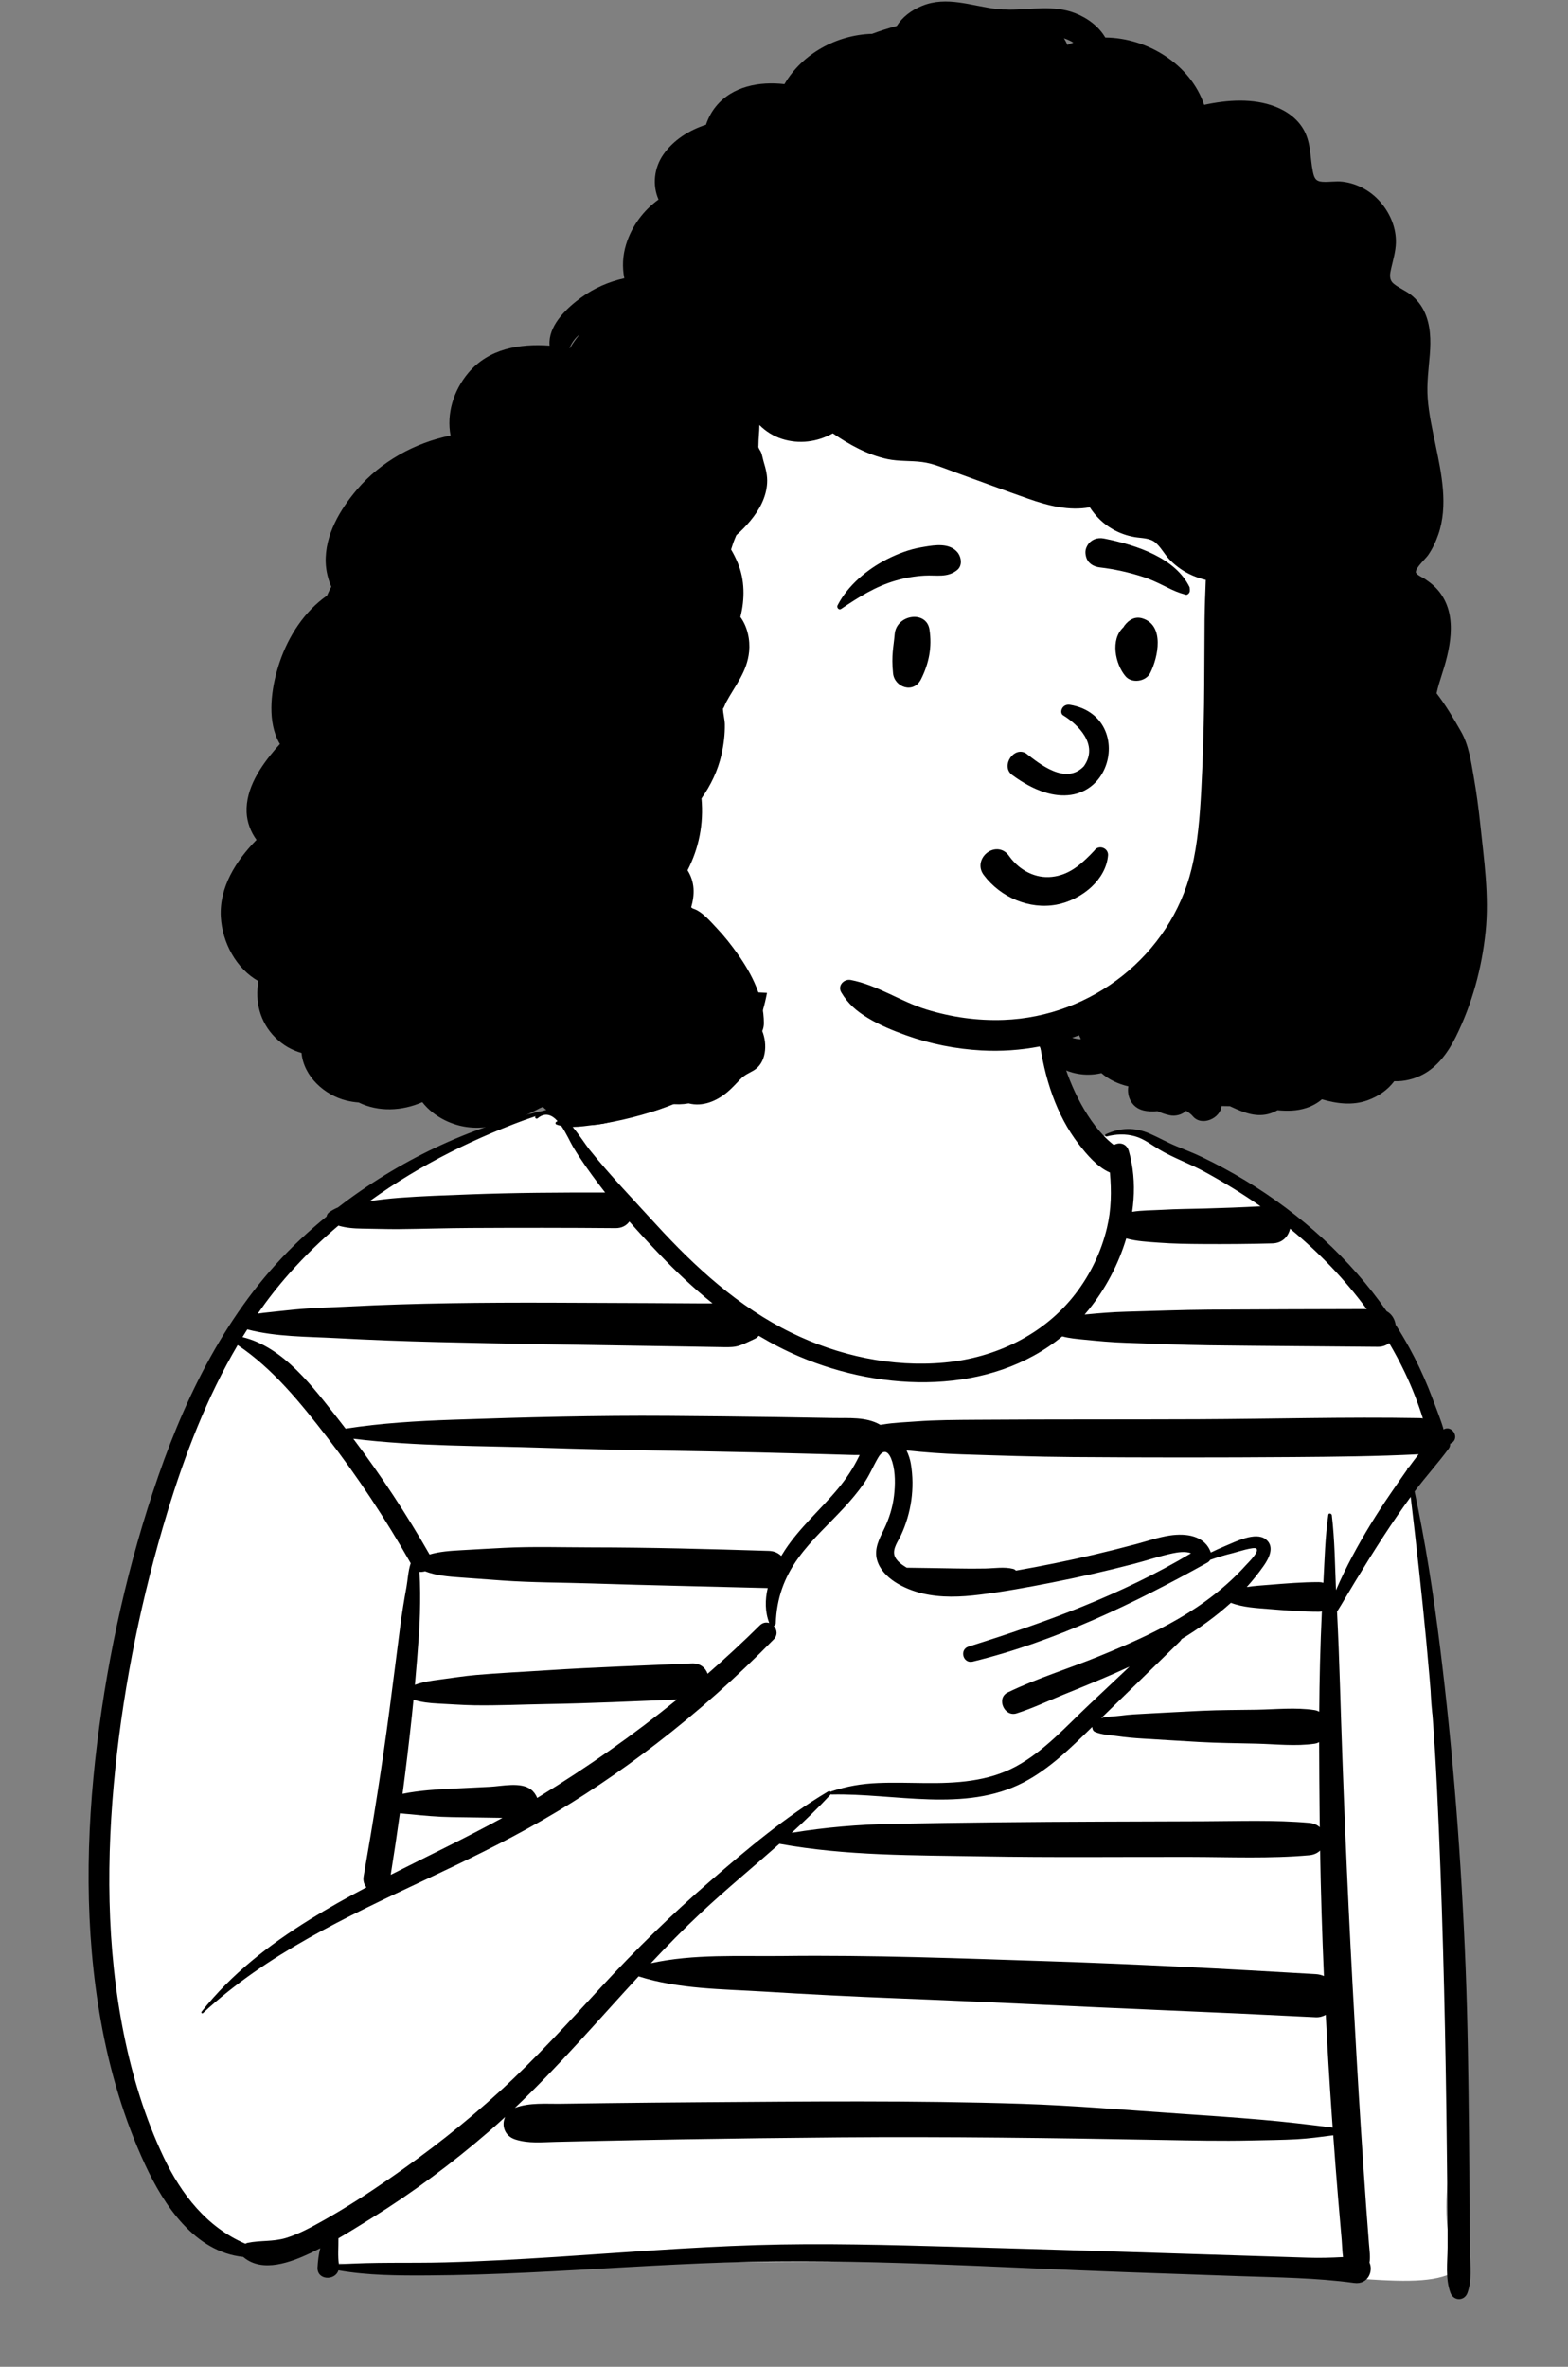 <svg width="173" height="261" viewBox="0 0 173 261" fill="none" xmlns="http://www.w3.org/2000/svg">
<rect x="0" y="0" width="173" height="261" fill="#808080" stroke="none"/>
<path fill-rule="evenodd" clip-rule="evenodd" d="M158.445 190.788C157.032 186.446 158.715 181.431 157.615 176.75C157.238 174.898 156.522 168.02 155.803 163.997C155.4 161.747 157.807 161.049 158.177 160.151C160.78 152.083 141.79 133.105 140.631 132.405C138.894 131.401 137.357 130.537 135.659 129.511C130.708 127.771 124.771 122.931 120.282 126.039C112.505 114.458 115.582 100.189 111.362 98.493C107.141 96.797 94.679 93.369 87.555 97.746C83.284 100.907 83.599 106.349 81.65 110.836C80.506 112.949 79.945 116.009 78.613 117.387C74.089 122.068 68.448 122.875 62.141 123.669C61.661 123.73 61.155 122.423 60.688 122.584C50.05 126.263 37.671 127.336 25.623 147.933C23.921 150.879 19.331 155.605 20.866 159.009C10.753 182.534 0.802 235.485 28.551 248.69C29.438 249.258 35.455 246.214 36.436 246.242C38.07 246.289 34.939 250.259 36.436 249.552C47.428 250.386 107.911 248.234 131.095 250.386C147.038 250.267 157.136 253.063 160.817 250.267C159.346 246.709 159.414 242.898 159.879 239.137C163.267 236.615 159.079 218.839 159.433 213.635C162.605 209.831 160.079 195.566 158.445 190.788Z" fill="white"/>
<path fill-rule="evenodd" clip-rule="evenodd" d="M153.39 164.752C151.869 166.965 150.472 169.243 149.208 171.613C148.557 172.835 147.949 174.082 147.402 175.353C147.289 172.603 147.264 169.821 146.943 167.098C146.92 166.901 146.592 166.806 146.557 167.045C146.202 169.514 146.144 172.048 146.01 174.543C145.855 174.496 145.685 174.469 145.497 174.469C143.671 174.469 141.873 174.618 140.055 174.766C139.24 174.832 138.387 174.882 137.556 175.012C138.225 174.273 138.848 173.492 139.423 172.677C140.01 171.847 140.68 170.548 139.658 169.75C138.529 168.869 136.314 170.021 135.222 170.47C134.669 170.697 134.127 170.944 133.593 171.207C132.919 169.317 130.852 169.067 129.081 169.327C127.818 169.514 126.592 169.946 125.361 170.275C123.798 170.693 122.229 171.086 120.654 171.455C117.818 172.119 114.962 172.699 112.093 173.202C112.017 173.114 111.912 173.045 111.771 173.01C110.789 172.764 109.705 172.952 108.697 172.971C107.661 172.99 106.625 172.988 105.589 172.967C103.738 172.929 101.889 172.914 100.038 172.882C99.512 172.563 98.845 172.105 98.682 171.505C98.478 170.755 99.115 169.925 99.41 169.287C100.545 166.838 100.942 164.098 100.497 161.43C100.418 160.955 100.254 160.435 100.018 159.948C102.045 160.165 104.047 160.312 106.085 160.379C110.156 160.511 114.226 160.65 118.298 160.68C126.441 160.741 134.583 160.741 142.726 160.682C147.33 160.648 151.923 160.606 156.521 160.371C156.147 160.846 155.782 161.331 155.426 161.824C155.353 161.802 155.257 161.842 155.268 161.933C155.272 161.965 155.275 161.997 155.279 162.028C154.63 162.935 154.005 163.857 153.39 164.752ZM144.336 248.968C142.444 248.908 140.552 248.848 138.66 248.787C134.946 248.669 131.231 248.551 127.518 248.433C120.16 248.198 112.802 247.972 105.443 247.769C98.102 247.567 90.757 247.353 83.414 247.582C76.054 247.811 68.713 248.405 61.367 248.883C57.283 249.147 53.196 249.377 49.104 249.487C45.208 249.591 41.276 249.433 37.386 249.711C37.255 248.749 37.351 247.789 37.337 246.831C38.613 246.094 39.866 245.31 41.104 244.539C45.617 241.731 49.883 238.554 53.908 235.081C54.526 234.547 55.133 234.002 55.733 233.451C55.315 234.364 55.65 235.542 56.847 235.928C58.308 236.4 59.803 236.232 61.32 236.197C62.861 236.16 64.401 236.126 65.942 236.093C68.952 236.03 71.963 235.972 74.974 235.922C80.856 235.823 86.739 235.75 92.621 235.703C104.456 235.607 116.283 235.768 128.117 235.982C131.444 236.042 134.768 236.117 138.096 236.041C139.761 236.004 141.432 235.992 143.095 235.902C144.427 235.83 145.768 235.641 147.1 235.472C147.268 237.793 147.443 240.113 147.639 242.432C147.768 243.963 147.901 245.494 148.033 247.025C148.087 247.656 148.091 248.301 148.18 248.901C146.901 248.971 145.63 249.009 144.336 248.968ZM145.637 183.433C145.591 185.21 145.566 186.987 145.553 188.765C145.4 188.677 145.227 188.613 145.032 188.583C142.962 188.267 140.748 188.507 138.654 188.542C136.631 188.576 134.6 188.565 132.578 188.66C130.552 188.756 128.527 188.87 126.502 188.975C125.551 189.025 124.611 189.067 123.669 189.196C123.023 189.284 122.196 189.278 121.506 189.462C124.401 186.657 127.281 183.835 130.169 181.022C130.255 180.937 130.318 180.848 130.362 180.757C132.287 179.583 134.135 178.263 135.809 176.75C137.136 177.262 138.647 177.326 140.055 177.441C141.874 177.588 143.671 177.738 145.497 177.738C145.62 177.738 145.736 177.726 145.844 177.704C145.755 179.613 145.687 181.522 145.637 183.433ZM70.458 217.944C74.879 219.356 79.668 219.34 84.267 219.623C89.169 219.925 94.064 220.175 98.972 220.367C108.775 220.748 118.571 221.265 128.372 221.677C133.971 221.912 139.568 222.172 145.164 222.454C145.561 222.474 145.939 222.372 146.273 222.185C146.461 225.872 146.681 229.557 146.938 233.24C146.97 233.7 147.005 234.16 147.038 234.621C144.404 234.291 141.79 233.974 139.137 233.75C136.157 233.498 133.179 233.286 130.195 233.088C124.38 232.703 118.556 232.186 112.731 231.998C100.856 231.614 88.955 231.745 77.075 231.829C73.714 231.853 70.353 231.885 66.992 231.926C65.311 231.947 63.631 231.969 61.951 231.993C60.262 232.018 58.447 231.842 56.848 232.432C56.833 232.438 56.82 232.446 56.805 232.451C61.629 227.879 65.951 222.825 70.458 217.944ZM85.998 203.325C93.385 204.67 100.888 204.578 108.376 204.711C116.038 204.848 123.711 204.757 131.374 204.773C135.727 204.782 140.118 204.973 144.455 204.586C144.968 204.54 145.365 204.346 145.648 204.07C145.727 208.685 145.872 213.298 146.072 217.91C145.79 217.79 145.483 217.717 145.164 217.698C135.372 217.122 125.579 216.599 115.774 216.28C105.978 215.96 96.169 215.582 86.368 215.7C81.584 215.758 76.526 215.452 71.809 216.495C73.601 214.589 75.433 212.719 77.348 210.928C80.141 208.317 83.121 205.871 85.998 203.325ZM91.641 197.892C91.651 197.881 91.656 197.868 91.664 197.857C91.69 197.876 91.723 197.89 91.766 197.889C98.681 197.733 106.439 199.916 112.906 196.566C115.794 195.071 118.185 192.708 120.506 190.436C120.507 190.453 120.509 190.47 120.51 190.487C120.525 190.671 120.603 190.893 120.79 190.975C121.553 191.31 122.446 191.332 123.266 191.451C124.208 191.588 125.133 191.668 126.083 191.725C128.178 191.851 130.273 191.984 132.369 192.103C134.46 192.221 136.561 192.231 138.654 192.283C140.754 192.335 142.954 192.59 145.032 192.29C145.223 192.263 145.392 192.203 145.543 192.119C145.546 194.809 145.571 197.498 145.596 200.186C145.6 200.624 145.608 201.062 145.613 201.5C145.333 201.243 144.947 201.063 144.455 201.019C140.602 200.68 136.718 200.831 132.851 200.844C129.053 200.856 125.255 200.869 121.458 200.882C113.789 200.907 106.127 200.982 98.46 201.128C94.731 201.199 91.019 201.513 87.345 202.117C88.833 200.761 90.279 199.365 91.641 197.892ZM31.556 246.791C30.14 247.224 28.735 247.036 27.317 247.333C27.229 247.351 27.149 247.385 27.075 247.43C22.827 245.614 19.996 241.971 18.058 237.888C16.016 233.585 14.608 228.985 13.665 224.322C11.72 214.708 11.717 204.74 12.723 195.014C13.712 185.459 15.67 175.955 18.464 166.766C20.383 160.456 22.828 154.082 26.223 148.329C30.143 150.956 33.183 154.739 36.047 158.437C39.469 162.856 42.553 167.533 45.314 172.392C45.029 173.224 44.984 174.268 44.847 175.012C44.583 176.447 44.345 177.899 44.158 179.346C43.757 182.439 43.373 185.533 42.964 188.625C42.155 194.738 41.188 200.834 40.121 206.907C40.034 207.399 40.173 207.815 40.427 208.128C38.309 209.244 36.22 210.41 34.184 211.674C29.708 214.452 25.524 217.689 22.24 221.841C22.155 221.948 22.288 222.093 22.394 221.995C29.437 215.484 38.188 211.397 46.779 207.357C51.169 205.293 55.538 203.195 59.75 200.782C64.155 198.258 68.356 195.406 72.382 192.315C76.98 188.786 81.308 184.928 85.365 180.788C85.843 180.3 85.727 179.69 85.367 179.304C85.489 179.266 85.587 179.16 85.593 178.984C85.69 176.281 86.502 173.978 88.091 171.79C89.564 169.76 91.443 168.087 93.137 166.25C93.89 165.434 94.61 164.584 95.252 163.677C95.914 162.743 96.317 161.713 96.892 160.737C97.565 159.597 98.137 160.18 98.448 161.211C98.802 162.381 98.78 163.75 98.638 164.953C98.488 166.225 98.1 167.465 97.543 168.615C97.019 169.696 96.415 170.794 96.767 172.033C97.347 174.067 99.831 175.246 101.714 175.704C103.809 176.214 106.002 176.115 108.124 175.85C110.782 175.519 113.427 175.033 116.054 174.517C119.096 173.92 122.121 173.23 125.122 172.451C126.532 172.085 127.933 171.603 129.357 171.3C129.865 171.192 130.805 171.029 131.402 171.294C123.73 175.869 115.365 178.918 106.87 181.574C105.815 181.903 106.248 183.498 107.328 183.234C116.454 181.001 125.041 176.858 133.212 172.321C133.337 172.251 133.443 172.143 133.521 172.016C134.343 171.727 135.179 171.475 136.031 171.268C136.412 171.176 138.372 170.529 138.617 170.777C138.964 171.129 137.763 172.272 137.463 172.604C135.327 174.971 132.787 176.902 130.038 178.499C127.249 180.118 124.281 181.41 121.3 182.628C117.96 183.993 114.43 185.066 111.184 186.635C109.894 187.258 110.799 189.375 112.158 188.946C113.909 188.392 115.61 187.579 117.311 186.888C118.757 186.301 120.203 185.714 121.64 185.108C122.642 184.684 123.637 184.247 124.623 183.79C123.146 185.18 121.67 186.57 120.194 187.96C117.637 190.368 115.209 193.111 112.083 194.799C108.996 196.468 105.474 196.662 102.037 196.626C100.312 196.608 98.594 196.553 96.868 196.623C95.052 196.696 93.44 196.975 91.719 197.547C91.688 197.557 91.664 197.576 91.645 197.598C91.585 197.524 91.483 197.488 91.377 197.55C86.701 200.316 82.439 203.904 78.34 207.45C74.115 211.104 70.139 214.991 66.352 219.096C62.726 223.026 59.129 226.97 55.184 230.585C51.332 234.115 47.216 237.321 42.917 240.287C40.575 241.904 38.175 243.46 35.692 244.852C34.365 245.595 33.017 246.344 31.556 246.791ZM31.949 140.398C33.624 138.516 35.426 136.772 37.333 135.159C38.175 135.408 39.058 135.478 39.948 135.487C41.306 135.5 42.668 135.557 44.026 135.543C46.641 135.516 49.255 135.433 51.871 135.419C57.22 135.39 62.57 135.389 67.919 135.435C68.62 135.441 69.125 135.142 69.437 134.706C70.52 135.934 71.636 137.134 72.761 138.314C74.589 140.233 76.538 142.063 78.613 143.73C78.209 143.733 77.805 143.737 77.404 143.734C75.554 143.722 73.703 143.71 71.853 143.7C68.141 143.679 64.428 143.664 60.716 143.654C53.335 143.635 45.931 143.696 38.56 144.074C36.514 144.179 34.452 144.222 32.413 144.421C31.307 144.53 30.203 144.656 29.098 144.773C28.872 144.798 28.655 144.828 28.442 144.862C29.524 143.307 30.69 141.813 31.949 140.398ZM61.51 123.626C61.461 123.66 61.407 123.69 61.359 123.726C61.25 123.807 61.267 123.955 61.395 124.004C61.566 124.071 61.745 124.121 61.929 124.161C62.488 124.973 62.925 125.976 63.231 126.485C64.108 127.946 65.116 129.338 66.142 130.697C66.348 130.97 66.558 131.24 66.769 131.509C61.801 131.497 56.836 131.523 51.871 131.71C49.257 131.81 46.634 131.893 44.026 132.089C42.953 132.17 41.881 132.305 40.812 132.439C46.377 128.415 52.635 125.342 59.118 123.061C59.109 123.071 59.1 123.078 59.091 123.088C58.948 123.247 59.161 123.452 59.322 123.319C60.166 122.622 60.898 122.949 61.51 123.626ZM86.612 170.925C86.471 171.139 86.332 171.36 86.197 171.587C85.871 171.262 85.416 171.044 84.83 171.026C78.322 170.823 71.817 170.646 65.305 170.641C62.094 170.639 58.853 170.531 55.646 170.69C54.036 170.77 52.426 170.865 50.816 170.956C49.691 171.02 48.495 171.099 47.396 171.425C44.863 166.993 42.052 162.732 38.981 158.658C45.948 159.513 53.034 159.422 60.04 159.659C67.978 159.928 75.921 159.986 83.861 160.174C86.039 160.226 88.218 160.283 90.395 160.343C91.519 160.375 92.643 160.407 93.768 160.441C94.119 160.452 94.483 160.462 94.847 160.452C94.819 160.509 94.791 160.566 94.764 160.622C94.151 161.889 93.38 163.054 92.482 164.136C90.573 166.436 88.266 168.417 86.612 170.925ZM78.075 184.577C77.833 183.907 77.246 183.391 76.31 183.434C70.978 183.676 65.636 183.844 60.309 184.195C57.715 184.367 55.11 184.482 52.519 184.709C51.183 184.826 49.849 185.044 48.519 185.217C47.607 185.336 46.652 185.474 45.777 185.798C45.947 183.925 46.097 182.05 46.227 180.172C46.331 178.663 46.362 177.141 46.354 175.629C46.35 174.863 46.324 174.093 46.287 173.328C46.366 173.344 46.445 173.351 46.522 173.342C46.658 173.325 46.786 173.309 46.904 173.277C48.13 173.757 49.518 173.863 50.816 173.956C52.356 174.066 53.896 174.182 55.436 174.292C58.713 174.526 62.021 174.511 65.305 174.618C71.77 174.829 78.237 174.952 84.703 175.125C84.403 176.412 84.392 177.735 84.872 178.982C84.538 178.871 84.153 178.922 83.824 179.247C81.962 181.088 80.043 182.863 78.075 184.577ZM59.264 198.27C59.133 197.906 58.885 197.571 58.59 197.344C57.46 196.473 55.396 196.974 54.038 197.041C52.432 197.12 50.825 197.198 49.218 197.277C48.73 197.301 46.242 197.428 44.414 197.817C44.792 194.964 45.134 192.106 45.441 189.242C45.505 188.641 45.565 188.04 45.623 187.439C46.484 187.716 47.42 187.817 48.309 187.86C49.64 187.923 50.977 188.03 52.309 188.051C54.971 188.093 57.647 187.962 60.309 187.917C65.103 187.838 69.898 187.609 74.69 187.42C69.879 191.327 64.795 194.891 59.492 198.134C59.417 198.18 59.34 198.224 59.264 198.27ZM44.123 199.963C44.528 200.017 44.929 200.035 45.236 200.066C46.779 200.221 48.297 200.363 49.847 200.385C51.384 200.408 52.921 200.43 54.458 200.453C54.785 200.457 55.111 200.462 55.438 200.467C51.391 202.678 47.22 204.659 43.108 206.745C43.47 204.488 43.808 202.227 44.123 199.963ZM88.221 149.606C97.444 153.527 109.274 153.882 117.2 147.369C117.988 147.585 118.859 147.657 119.554 147.726C121.117 147.883 122.665 148.028 124.235 148.077C127.296 148.173 130.358 148.316 133.42 148.354C139.613 148.43 145.807 148.466 152.001 148.521C152.528 148.526 152.949 148.365 153.269 148.107C153.896 149.171 154.48 150.261 155.013 151.38C155.789 153.011 156.448 154.696 156.988 156.419C156.873 156.399 156.752 156.385 156.623 156.383C148.484 156.242 140.338 156.477 132.197 156.511C124.054 156.545 115.912 156.51 107.77 156.568C105.516 156.584 103.28 156.584 101.032 156.752C99.862 156.839 98.678 156.877 97.52 157.066C97.39 157.087 97.259 157.105 97.126 157.124C95.573 156.216 93.646 156.406 91.871 156.372C89.833 156.334 87.796 156.299 85.758 156.269C81.754 156.21 77.748 156.166 73.743 156.139C65.794 156.084 57.865 156.288 49.921 156.565C45.968 156.702 42.031 156.936 38.13 157.545C37.868 157.205 37.608 156.865 37.343 156.528C34.578 153.023 31.301 148.536 26.752 147.45C26.927 147.165 27.104 146.883 27.284 146.602C30.435 147.433 33.912 147.391 37.132 147.565C40.844 147.766 44.548 147.904 48.264 147.996C55.651 148.177 63.037 148.291 70.425 148.403C72.476 148.435 74.526 148.467 76.577 148.502C77.683 148.52 78.789 148.541 79.895 148.558C80.513 148.568 81.066 148.566 81.654 148.361C82.2 148.171 82.731 147.886 83.258 147.65C83.442 147.567 83.592 147.445 83.714 147.301C85.162 148.167 86.663 148.943 88.221 149.606ZM124.261 136.568C125.421 136.89 126.618 136.944 127.845 137.036C129.455 137.158 131.061 137.179 132.675 137.189C135.248 137.206 137.822 137.188 140.395 137.117C141.5 137.086 142.146 136.346 142.337 135.499C142.364 135.521 142.391 135.542 142.418 135.564C145.549 138.144 148.386 141.096 150.79 144.363C145 144.382 139.21 144.385 133.42 144.424C130.359 144.445 127.295 144.571 124.235 144.65C122.734 144.688 121.255 144.813 119.76 144.955C119.73 144.958 119.699 144.96 119.669 144.963C119.827 144.78 119.984 144.595 120.138 144.404C121.925 142.189 123.395 139.459 124.261 136.568ZM161.906 252.851C162.417 251.445 162.219 249.937 162.19 248.458C162.16 246.941 162.144 245.425 162.139 243.908C162.129 240.942 162.109 237.976 162.076 235.01C162.01 229.011 161.94 223.006 161.704 217.01C161.238 205.156 160.339 193.332 158.873 181.557C158.16 175.833 157.275 170.122 156.074 164.479C156.091 164.456 156.108 164.433 156.125 164.41C157.32 162.812 158.68 161.335 159.855 159.726C159.959 159.583 160.002 159.4 160.001 159.215C160.044 159.194 160.087 159.172 160.131 159.147C161.105 158.592 160.225 157.079 159.251 157.641C159.364 157.577 157.746 153.423 157.574 153.004C156.959 151.502 156.266 150.033 155.485 148.61C155.014 147.751 154.51 146.91 153.982 146.085C153.889 145.469 153.557 144.897 152.985 144.592C151.982 143.154 150.898 141.772 149.743 140.456C145.015 135.066 139.109 130.716 132.656 127.617C131.724 127.169 130.764 126.796 129.808 126.405C128.789 125.988 127.845 125.444 126.841 125.007C125.208 124.295 123.596 124.336 121.992 125.089C121.855 125.154 121.953 125.365 122.093 125.328C123.126 125.059 124.183 125.014 125.219 125.306C126.233 125.593 127.004 126.226 127.89 126.755C129.468 127.696 131.233 128.31 132.85 129.189C134.989 130.352 137.08 131.628 139.079 133.03C137.008 133.14 134.934 133.219 132.86 133.274C131.32 133.315 129.78 133.322 128.242 133.411C127.147 133.475 126.009 133.457 124.914 133.634C125.178 131.82 125.179 129.989 124.849 128.221C124.849 128.221 124.849 128.22 124.849 128.219C124.769 127.794 124.672 127.371 124.554 126.953C124.301 126.064 123.491 125.93 122.902 126.267C122.844 126.224 122.785 126.182 122.729 126.136C122.024 125.564 121.39 124.879 120.839 124.159C119.693 122.664 118.767 120.933 118.066 119.188C117.355 117.421 116.852 115.573 116.359 113.736C116.112 112.815 115.845 111.899 115.593 110.979C115.374 110.179 115.215 109.295 114.813 108.566C114.737 108.43 114.51 108.455 114.474 108.611C114.261 109.524 114.374 110.565 114.413 111.496C114.456 112.529 114.515 113.553 114.653 114.578C114.938 116.706 115.398 118.798 116.134 120.819C116.841 122.756 117.773 124.564 119.039 126.197C119.88 127.281 121.074 128.717 122.458 129.302C122.639 131.337 122.618 133.375 122.137 135.391C121.509 138.029 120.305 140.536 118.65 142.685C115.182 147.189 109.815 149.735 104.217 150.259C98.425 150.802 92.498 149.506 87.293 146.958C81.504 144.123 76.702 139.75 72.388 135.029C69.902 132.308 67.323 129.631 65.019 126.752C64.611 126.242 63.957 125.206 63.182 124.273C63.971 124.266 64.78 124.148 65.479 124.058C66.924 123.873 68.336 123.586 69.748 123.226C72.389 122.555 75.173 121.62 77.48 120.142C82.362 117.013 84.267 113.044 84.918 107.577C85.124 105.849 82.136 105.429 81.858 107.163C81.431 109.828 80.784 111.125 79.934 113.685C79.116 116.145 77.931 117.062 75.667 118.418C73.541 119.692 71.126 120.432 68.784 121.196C67.487 121.62 66.174 122.006 64.865 122.395C64.032 122.643 63.043 122.86 62.198 123.242C61.757 122.855 61.297 122.563 60.834 122.453C60.868 122.396 60.824 122.307 60.739 122.324C60.602 122.351 60.467 122.381 60.331 122.409C60.194 122.419 60.058 122.446 59.922 122.495C51.766 124.262 43.933 128.024 37.291 133.15C36.957 133.29 36.633 133.461 36.325 133.678C36.166 133.789 36.061 133.966 36.031 134.149C35.032 134.965 34.063 135.811 33.127 136.687C25.588 143.741 20.811 153.125 17.467 162.777C14.172 172.286 11.942 182.257 10.716 192.241C9.466 202.417 9.322 212.805 11.135 222.924C12.109 228.357 13.685 233.697 16.011 238.708C18.1 243.209 21.5 248.337 26.841 248.885C26.858 248.902 26.874 248.92 26.894 248.936C28.989 250.662 32.109 249.47 34.3 248.439C34.647 248.275 34.992 248.103 35.335 247.927C35.154 248.625 35.072 249.356 35.034 250.041C34.955 251.463 36.961 251.544 37.34 250.363C40.59 250.935 43.947 250.943 47.234 250.925C50.908 250.905 54.58 250.777 58.249 250.605C65.529 250.261 72.8 249.736 80.085 249.497C94.835 249.014 109.626 250.047 124.364 250.567C128.499 250.713 132.633 250.858 136.768 251.004C140.992 251.153 145.212 251.182 149.402 251.753C150.943 251.964 151.533 250.453 151.099 249.512C151.207 248.88 151.099 248.187 151.04 247.442C150.929 246.051 150.824 244.659 150.726 243.267C150.535 240.552 150.35 237.836 150.175 235.121C149.819 229.617 149.514 224.11 149.216 218.603C148.625 207.654 148.172 196.697 147.839 185.737C147.758 183.066 147.652 180.393 147.518 177.724C147.677 177.471 147.836 177.217 147.99 176.961C148.502 176.107 149.005 175.247 149.523 174.396C150.564 172.691 151.611 170.997 152.705 169.325C153.649 167.882 154.624 166.46 155.642 165.068C156.906 175.749 158.03 186.439 158.546 197.188C159.114 209.027 159.416 220.883 159.58 232.734C159.625 236.045 159.656 239.356 159.692 242.667C159.71 244.391 159.728 246.114 159.714 247.838C159.7 249.487 159.451 251.291 160.036 252.851C160.377 253.761 161.57 253.777 161.906 252.851Z" fill="black"/>
<path fill-rule="evenodd" clip-rule="evenodd" d="M120.143 40.052C106.248 28.754 83.981 25.086 69.107 36.484C57.55 47.181 52.767 77.579 54.812 92.853C55.381 102.651 62.863 113.755 73.846 110.656C75.711 110.473 77.522 109.758 79.404 109.608C81.656 109.348 83.924 109.344 86.171 109.662C91.068 110.354 95.408 112.955 100.161 114.171C108.979 116.427 118.818 114.91 126.408 109.828C151.491 93.33 140.129 56.02 120.143 40.052Z" fill="white"/>
<path fill-rule="evenodd" clip-rule="evenodd" d="M118.292 114.443C118.55 114.354 118.807 114.261 119.063 114.166C119.08 114.225 119.107 114.282 119.139 114.337C119.175 114.426 119.211 114.512 119.251 114.599C118.93 114.601 118.609 114.544 118.292 114.443ZM117.776 4.959C117.662 4.703 117.531 4.458 117.383 4.221C117.742 4.338 118.102 4.498 118.427 4.705C118.207 4.779 117.992 4.864 117.776 4.959ZM62.891 38.386C62.876 38.383 62.861 38.381 62.847 38.379C63.035 37.877 63.371 37.403 63.742 37.061C63.808 36.999 63.88 36.943 63.95 36.884C63.557 37.353 63.2 37.853 62.891 38.386ZM163.317 90.875C163.131 89.112 162.894 87.356 162.588 85.61C162.294 83.938 162.047 82.15 161.196 80.667C160.351 79.189 159.504 77.754 158.498 76.454C158.642 75.791 158.832 75.167 158.997 74.664C159.947 71.769 160.883 68.091 158.908 65.401C158.449 64.777 157.89 64.3 157.249 63.869C156.977 63.685 156.525 63.518 156.316 63.264C156.168 63.084 156.219 63.182 156.212 63.093C156.176 62.615 157.296 61.607 157.558 61.229C158.048 60.529 158.413 59.741 158.692 58.936C159.795 55.748 159.045 52.238 158.382 49.044C158.031 47.352 157.645 45.654 157.518 43.926C157.399 42.302 157.621 40.717 157.752 39.102C157.879 37.509 157.845 35.865 157.163 34.389C156.829 33.671 156.324 33.037 155.709 32.542C155.109 32.058 154.361 31.777 153.776 31.295C153.193 30.815 153.36 30.167 153.512 29.503C153.721 28.603 153.985 27.709 154.011 26.779C154.057 25.158 153.396 23.579 152.363 22.353C151.298 21.087 149.777 20.231 148.133 20.038C147.381 19.95 146.642 20.1 145.894 20.047C145.154 19.997 144.994 19.627 144.854 18.95C144.533 17.401 144.664 15.871 143.902 14.425C143.226 13.14 142.023 12.269 140.694 11.756C138.259 10.813 135.426 11.008 132.856 11.563C131.34 7.1 126.605 4.173 121.947 4.137C121.22 2.902 119.988 1.981 118.583 1.44C116.259 0.541 113.798 1.066 111.377 1.066H111.367C111.123 1.051 110.88 1.045 110.638 1.047C110.409 1.034 110.181 1.015 109.953 0.99C107.198 0.664 104.473 -0.465 101.743 0.641C100.526 1.133 99.558 1.892 98.946 2.86C98.023 3.111 97.112 3.399 96.219 3.733C92.346 3.834 88.509 5.912 86.551 9.279C83.794 8.966 80.802 9.497 78.979 11.75C78.504 12.336 78.136 13.025 77.892 13.756C76.033 14.357 74.313 15.429 73.187 17.044C72.16 18.517 71.962 20.421 72.657 22.003C70.998 23.205 69.701 24.927 69.076 26.96C68.696 28.196 68.64 29.472 68.884 30.688C67.185 31.065 65.559 31.764 64.12 32.813C62.61 33.912 60.726 35.661 60.626 37.674C60.619 37.821 60.625 37.969 60.636 38.116C57.314 37.883 53.927 38.446 51.681 41.11C49.995 43.109 49.262 45.684 49.712 48.028C45.76 48.831 42.022 50.898 39.415 53.954C37.52 56.175 35.836 58.999 35.937 62.023C35.969 62.934 36.183 63.852 36.552 64.699V64.701C36.394 64.999 36.231 65.331 36.075 65.684C33.626 67.398 31.847 70.084 30.846 73.045C30.037 75.444 29.528 78.559 30.392 81.001C30.523 81.373 30.69 81.723 30.884 82.049C30.721 82.222 30.567 82.395 30.417 82.571C28.767 84.5 27.096 86.931 27.21 89.588C27.257 90.657 27.654 91.733 28.302 92.616C26.02 94.931 24.183 97.852 24.364 101.113C24.52 103.951 26.078 106.834 28.518 108.197C28.11 110.385 28.655 112.693 30.358 114.4C31.207 115.254 32.209 115.816 33.269 116.116C33.506 118.693 35.792 120.766 38.219 121.362C38.671 121.474 39.123 121.542 39.573 121.573C41.758 122.645 44.363 122.522 46.592 121.54C47.249 122.375 48.104 123.055 49.102 123.543C49.505 123.742 49.932 123.907 50.378 124.04C53.525 124.972 56.754 123.708 59.506 122.233C59.595 122.186 59.758 122.127 59.901 122.062C60.282 122.487 60.975 122.907 61.336 123.114C62.562 123.818 64.059 124.145 65.466 124.053C67.117 123.943 68.572 123.397 69.92 122.622C70.117 122.656 70.315 122.675 70.514 122.685C71.781 122.753 72.911 122.351 73.928 121.717C74.599 121.806 75.288 121.798 75.985 121.675C77.521 122.066 79.017 121.445 80.219 120.458C80.752 120.02 81.201 119.507 81.683 119.016C82.184 118.507 82.564 118.388 83.149 118.046C84.533 117.237 84.7 115.184 84.1 113.701C84.214 113.441 84.28 113.151 84.28 112.83C84.275 110.027 82.985 107.457 81.4 105.215C80.692 104.215 79.924 103.237 79.08 102.349C78.402 101.637 77.45 100.481 76.446 100.191C76.385 100.147 76.321 100.102 76.258 100.06C76.452 99.379 76.566 98.686 76.518 97.978C76.467 97.251 76.233 96.562 75.857 95.975C77.118 93.529 77.65 90.847 77.397 88.049C78.423 86.593 79.201 84.985 79.602 83.222C79.849 82.131 79.991 80.984 79.972 79.865C79.963 79.329 79.767 78.65 79.763 78.095C79.793 78.27 80.021 77.615 80.109 77.452C81.128 75.561 82.435 74.085 82.653 71.856C82.78 70.551 82.471 69.11 81.689 68.041C82.19 66.067 82.184 63.947 81.396 62.064C81.185 61.561 80.942 61.068 80.663 60.601C80.792 60.208 80.91 59.811 81.062 59.453C81.121 59.312 81.18 59.168 81.24 59.024C81.812 58.519 82.345 57.968 82.793 57.426C83.785 56.228 84.544 54.855 84.639 53.271C84.686 52.479 84.5 51.72 84.269 50.968C84.168 50.627 84.106 50.249 83.986 49.917C83.919 49.733 83.756 49.545 83.699 49.372C83.686 49.334 83.675 49.302 83.667 49.277C83.675 49.252 83.682 49.199 83.682 49.099C83.684 48.34 83.783 47.599 83.788 46.867C84.483 47.569 85.319 48.093 86.27 48.4C88.186 49.015 90.185 48.736 91.881 47.787C93.707 49.038 95.758 50.171 97.909 50.625C99.187 50.896 100.467 50.784 101.749 50.951C103.023 51.118 104.255 51.674 105.455 52.107C108.126 53.073 110.79 54.064 113.468 55.005C115.632 55.763 117.973 56.366 120.238 55.939C120.874 56.919 121.7 57.748 122.758 58.356C123.516 58.79 124.349 59.083 125.209 59.229C125.969 59.358 126.861 59.308 127.478 59.83C128.08 60.337 128.456 61.093 128.997 61.664C129.599 62.303 130.342 62.856 131.122 63.254C131.747 63.573 132.386 63.803 133.034 63.953C132.977 65.397 132.922 66.838 132.905 68.284C132.874 71.424 132.886 74.565 132.844 77.706C132.802 80.836 132.702 83.966 132.538 87.092C132.381 90.025 132.161 92.969 131.462 95.831C129.142 105.327 120.453 112.126 110.726 112.473C107.838 112.576 104.98 112.171 102.218 111.321C99.358 110.44 96.804 108.626 93.871 108.068C93.104 107.924 92.382 108.696 92.821 109.438C93.578 110.712 94.497 111.49 95.754 112.257C97.07 113.058 98.536 113.652 99.983 114.172C102.645 115.127 105.462 115.681 108.286 115.835C110.441 115.954 112.604 115.806 114.715 115.4C114.863 115.854 115.125 116.296 115.323 116.717C115.353 116.778 115.452 116.736 115.433 116.672C115.401 116.567 115.381 116.474 115.372 116.398C116.082 117.323 117.178 117.963 118.305 118.274C119.099 118.494 119.942 118.562 120.759 118.469C121.024 118.439 121.275 118.395 121.524 118.34C122.356 119.069 123.421 119.555 124.49 119.798C124.307 120.914 124.858 122.132 126.136 122.449C126.673 122.582 127.188 122.584 127.704 122.535C128.12 122.73 128.568 122.882 129.043 122.985C129.662 123.121 130.401 122.947 130.868 122.499C131.124 122.679 131.363 122.804 131.599 123.089C132.574 124.264 134.673 123.328 134.766 121.969C135.075 121.969 135.385 121.973 135.696 121.984C135.77 122.017 135.844 122.051 135.92 122.087C137.278 122.719 138.685 123.271 140.188 122.774C140.464 122.683 140.718 122.567 140.948 122.432C142.006 122.527 143.05 122.529 144.124 122.182C144.757 121.977 145.353 121.652 145.849 121.225C147.506 121.711 149.253 121.931 150.901 121.328C152.135 120.878 153.128 120.168 153.827 119.232C154.896 119.27 155.982 119.012 156.96 118.503C158.633 117.636 159.806 115.989 160.623 114.339C162.424 110.697 163.488 106.785 163.906 102.751C164.318 98.777 163.731 94.825 163.317 90.875Z" fill="black"/>
<path fill-rule="evenodd" clip-rule="evenodd" d="M112.152 99.274C110.732 98.695 109.465 97.728 108.538 96.493C108.216 96.063 108.133 95.61 108.2 95.195C108.276 94.729 108.552 94.306 108.928 94.023C109.305 93.739 109.777 93.598 110.233 93.67C110.63 93.732 111.024 93.949 111.337 94.399L111.402 94.489C111.953 95.235 112.67 95.847 113.488 96.241C114.276 96.621 115.158 96.798 116.07 96.695C117.808 96.499 119.005 95.558 120.278 94.282C120.436 94.121 120.594 93.955 120.752 93.786C120.852 93.633 120.992 93.534 121.146 93.483C121.317 93.425 121.511 93.429 121.689 93.491C121.86 93.55 122.013 93.664 122.116 93.814C122.213 93.958 122.269 94.135 122.251 94.339C122.134 95.661 121.443 96.842 120.461 97.769C119.37 98.799 117.924 99.511 116.563 99.761C115.064 100.036 113.536 99.839 112.152 99.274ZM117.271 78.866C118.866 79.836 121.297 82.098 119.581 84.504C117.56 86.624 114.652 84.193 113.219 83.093C111.89 82.241 110.396 84.433 111.629 85.428C121.986 93.099 126.19 79.12 118.078 77.726C117.184 77.572 116.853 78.566 117.271 78.866ZM98.711 69.943C98.887 67.754 102.219 67.257 102.551 69.423C102.847 71.363 102.498 73.145 101.624 74.892C100.79 76.561 98.692 75.782 98.533 74.263C98.32 72.226 98.601 71.304 98.711 69.943ZM124.076 68.974C124.541 68.365 125.212 67.95 126.015 68.184C128.526 68.918 127.786 72.485 126.904 74.22C126.425 75.163 124.876 75.402 124.176 74.572C123.035 73.219 122.489 70.516 123.939 69.183C123.979 69.114 124.023 69.044 124.076 68.974ZM101.589 60.365L101.986 60.296C103.213 60.084 104.738 59.88 105.606 60.867C106.067 61.39 106.225 62.362 105.606 62.863C104.518 63.745 103.314 63.403 102.01 63.478C100.935 63.539 99.902 63.717 98.867 64.013C96.595 64.663 94.744 65.849 92.804 67.151C92.55 67.321 92.29 66.996 92.411 66.757C93.531 64.563 95.701 62.76 97.875 61.662C99.036 61.075 100.305 60.589 101.589 60.365ZM121.787 59.382L122.091 59.444C125.395 60.135 129.687 61.515 131.251 64.761C131.311 65.221 131.248 65.319 131.197 65.383L131.18 65.405C131.137 65.46 131.104 65.535 130.905 65.598C130.85 65.584 130.794 65.57 130.738 65.556C130.02 65.368 129.453 65.109 128.904 64.84L128.308 64.546C127.617 64.208 126.92 63.881 126.181 63.64C124.605 63.125 122.983 62.763 121.337 62.57C120.98 62.528 120.636 62.407 120.365 62.201C120.108 62.005 119.911 61.733 119.821 61.372C119.705 60.906 119.739 60.552 119.989 60.131C120.177 59.815 120.447 59.595 120.756 59.469C121.071 59.341 121.43 59.311 121.787 59.382Z" fill="black"/>
</svg>
